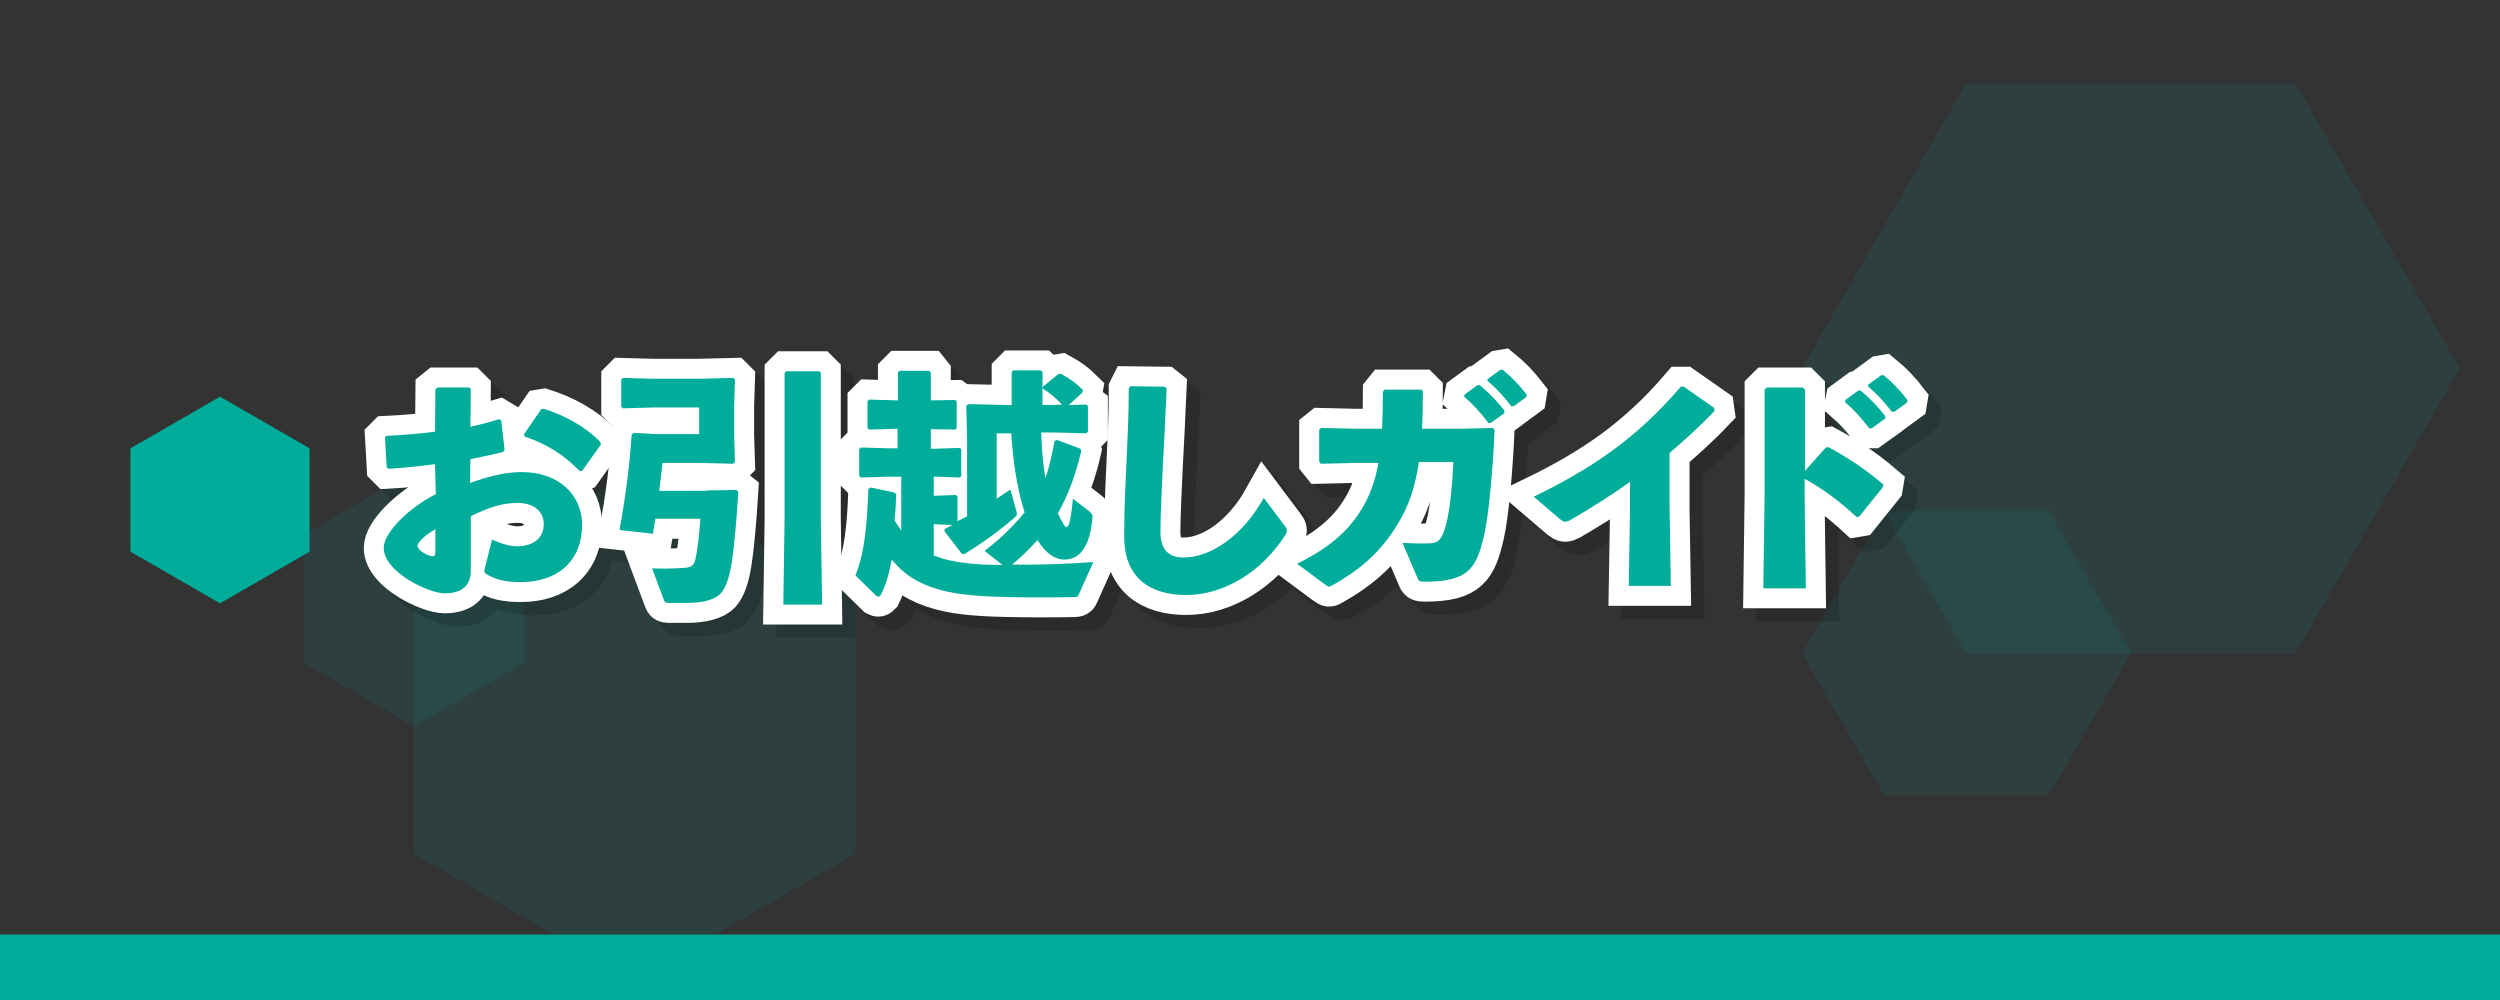 <?xml version="1.0" encoding="utf-8"?>
<!-- Generator: Adobe Illustrator 24.3.0, SVG Export Plug-In . SVG Version: 6.00 Build 0)  -->
<svg version="1.1" id="レイヤー_1" xmlns="http://www.w3.org/2000/svg" xmlns:xlink="http://www.w3.org/1999/xlink" x="0px"
	 y="0px" viewBox="0 0 600 240" style="enable-background:new 0 0 600 240;" xml:space="preserve">
<rect x="0" y="0" width="600" height="240" fill="#333333" stroke="none"/>
<style type="text/css">
	.st0{fill:#00AC9A;}
	.st1{opacity:0.11;fill:#00AC9A;enable-background:new    ;}
	.st2{enable-background:new    ;}
	.st3{opacity:0.15;}
	.st4{fill:none;stroke:#000000;stroke-width:9.58;}
	.st5{fill:none;stroke:#FFFFFF;stroke-width:9.58;}
</style>
<polygon class="st0" points="74.3,132.4 74.3,107.6 52.8,95.2 31.3,107.6 31.3,132.4 52.8,144.8 "/>
<polygon class="st1" points="205.3,204.9 205.3,143.7 152.3,113.1 99.3,143.7 99.3,204.9 152.3,235.5 "/>
<polygon class="st1" points="125.8,159 125.8,128.4 99.3,113.1 72.8,128.4 72.8,159 99.3,174.3 "/>
<polygon class="st1" points="550.9,20 471.9,20 432.5,88.4 471.9,156.8 550.9,156.8 590.3,88.4 "/>
<polygon class="st1" points="491.7,122.6 452.2,122.6 432.5,156.8 452.2,190.9 491.7,190.9 511.4,156.8 "/>
<g>
	<g class="st2">
		<path d="M104.4,111.4c-3.7,0.5-7.4,0.9-11.2,1.1l-0.4-0.4l-0.4-7.1l0.4-0.4c4-0.2,7.9-0.5,11.6-1l0.1-10.2l0.5-0.4h7.6l0.4,0.4
			l-0.1,9c2.5-0.5,4.6-1.1,6.9-1.8l0.5,0.3l0.8,7.1l-0.4,0.5c-2.6,0.6-5.3,1.2-7.8,1.7l-0.1,5.7c3.7-1.3,8.1-2.6,12.3-2.6
			c9.6,0,14.6,6,14.6,12.6c0,9-6.1,13.8-14.7,13.8c-3.5,0-6-0.5-8.4-2c-0.4-0.2-0.4-0.7-0.3-1.1l1.8-7.1c2,0.9,4.3,1.7,6.4,1.6
			c3.4-0.1,6-1.9,6-5.3c0-3-2.3-5.1-6.3-5.1c-3.6,0-7,1.1-11.2,3.2v13.1c0,3.2-1.8,5.4-6.3,5.4c-3.8,0-14.6-5.1-14.6-10.9
			c0-3.6,5.9-9.6,12.5-12.9L104.4,111.4z M104.5,127c-2.6,1.5-4.3,3.2-4.3,4c0,1.1,2.6,2.5,3.6,2.5c0.5,0,0.7-0.3,0.7-1.1V127z
			 M125.7,104.3l4.2-6.1l0.6-0.1c5,1.6,9.9,4.2,13.6,8l0.1,0.6l-4.4,6.2l-0.6,0.2c-3.8-3.8-7.6-6.4-13.2-8.3L125.7,104.3z"/>
		<path d="M169.6,117.7l7.1-0.1l0.5,0.4c-0.4,6.7-1,13.3-1.6,17.1c-0.6,3.7-1.4,5.9-2.6,7.3c-1.5,1.6-4.4,2.3-8.3,2.3h-4.2
			c-0.8,0-1-0.2-1.2-0.8l-2.8-7.5c1.9,0.1,4.6,0.1,7.5-0.1c1.9-0.1,2.5-0.5,2.9-2.1c0.6-2.5,0.9-6.1,1.2-9.7h-10.8
			c-0.2,1.2-0.4,2.4-0.6,3.6l-8-0.9c1.4-7.8,2.4-15.3,2.9-22.9l0.5-0.4l5.6,0.3h10.1v-6.4h-11.2l-7.1,0.2l-0.4-0.4v-6.5l0.4-0.4
			l7.1,0.2h11.4l8-0.2l0.4,0.4l-0.2,6.4v7l0.2,6.4l-0.4,0.4l-8-0.2H159c-0.2,2.2-0.5,4.4-0.8,6.7H169.6z M197,124.5l0.3,20.6H188
			l0.3-20.6v-35l0.4-0.4h7.9l0.4,0.4V124.5z"/>
		<path d="M249.9,104c0.1,3.6,0.4,7.3,1,10.8c1-2.9,1.6-5.8,2.2-9l0.6-0.2l5.6,2.1l0.2,0.5c-1.3,5.7-3.1,10.5-5.6,15
			c1.1,2.4,1.7,3.3,2,3.3c0.6,0,1.1-1.3,1.6-6.8l3.9,3c0.6,0.5,0.8,0.8,0.8,1.4c-0.6,7.4-3.2,10.2-6.8,10.2c-1.9,0-4.3-1.2-6.4-4.7
			c-1.9,2.1-3.9,4.1-6.1,5.9c6.1,0.1,12.3-0.1,19.5-0.6l-3.5,7.8c-0.2,0.5-0.4,0.6-1.1,0.6c-4.9,0.1-11.1,0.1-15.7,0
			c-5.4-0.1-11.7-0.4-16.4-1.7c-5.4-1.5-8.8-3.8-11.7-7.3c-0.5,2.9-1.2,5.6-2.6,8.5c-0.2,0.2-0.4,0.4-0.6,0.4s-0.3-0.1-0.5-0.2
			l-5-4.9c2.2-5.3,2.8-12.2,3.1-20.7l0.5-0.4l5.7,1.2l0.5,0.4c-0.1,2.4-0.2,4.4-0.4,6.3c0.5,0.8,1,1.6,1.6,2.4v-12.9h-3l-6.7,0.2
			l-0.4-0.4v-6.4l0.4-0.4l6.8,0.2h2v-4.7h-0.1l-6.7,0.2l-0.4-0.4v-6.4l0.4-0.4l6.8,0.2h0.1v-6.7l0.4-0.4h7.1l0.4,0.5v6.6l5.8-0.1
			l0.4,0.3v6.5l-0.4,0.3l-5.8-0.1v4.7h1.1l5.8-0.2l0.4,0.3v6.5l-0.4,0.3l-5.8-0.2h-0.4v4.6l5.3-0.2l0.4,0.3v6
			c0.8-0.4,1.5-0.8,2.3-1.2v-18.5l-0.2-8l0.5-0.4l9.1,0.2h1.3v-7.9l0.4-0.4h6.6l0.4,0.4v7.9h2.8l1.9-0.1c-1.5-1.5-2.9-2.8-4.6-3.8
			v-0.5l3.7-3l0.6-0.1c2.2,1.2,3.6,2.2,5.3,3.9l-0.1,0.6l-3.3,3l4.2-0.1l0.4,0.3v6.2l-0.4,0.4l-7.7-0.2H249.9z M236.3,132.2
			c4.1-3.1,7.2-6.3,9.6-9.2c-1.9-6.1-2.8-12.6-3.2-19h-3.5v15.7c1.1-0.8,2.2-1.5,3.3-2.2l1.5,5.4c0.2,0.8-0.1,0.9-0.6,1.4
			c-3.2,2.8-7.4,5.9-12,8.7h-0.5l-4.3-5.6l0.2-0.5l1.8-0.9l-4.5-0.2v7.5c1.2,0.5,2.5,0.9,3.9,1.2c3.5,0.8,8.2,1.1,12.6,1.1
			L236.3,132.2z"/>
		<path d="M271.2,92.7l8.3,0.1l0.5,0.4c-0.3,7.3-0.6,12.2-0.9,18.3c-0.2,5.1-0.6,11.6-0.6,16.2c0,4.2,2,6.1,5.5,6.1
			c6.7,0,14.3-5.3,19.3-14.3l5.1,6.8c0.5,0.6,0.6,1.1,0.2,1.9c-5.8,9.2-15,14.6-23.9,14.6c-8.8,0-14.9-4.2-14.9-14
			c0-8.1,0.4-13.6,0.6-18.9c0.2-4.6,0.5-9.7,0.5-16.6L271.2,92.7z"/>
		<path d="M340.5,111.1c-0.8,5.1-2,9.2-4.1,13c-4.2,7.8-9.7,12.5-16.7,16.4c-0.3,0.2-0.5,0.3-0.7,0.3c-0.3,0-0.5-0.2-1.1-0.6
			l-6.6-4.9c7.7-3.8,12.9-8.1,16.4-14.7c1.4-2.7,2.5-5.8,3.1-9.5h-5.4l-8.4,0.2l-0.4-0.5v-7.7l0.5-0.4l8.2,0.2h6.4
			c0.1-2.6,0.2-5.6,0.2-8.9l0.4-0.5h8.8l0.4,0.4c0,3.3-0.1,6.3-0.2,9h9.8l7.2-0.2l0.4,0.5c-0.4,9.4-1.4,20.5-2.5,25.2
			c-1.8,7.7-3.5,11.2-14.1,11.2c-1.5,0-1.6-0.1-2-1.1l-3.5-8.2c2.3,0.1,4.4,0.2,6.5,0.1c1.8-0.1,3-0.4,4.1-5.1
			c0.8-3.2,1.4-9.2,1.6-14.4H340.5z M351.5,94.7l3-2.2l0.6-0.1c2.2,1.8,4.2,3.9,6,6.2l-0.1,0.6l-3.2,2.3h-0.6
			c-1.8-2.4-3.5-4.3-5.8-6.3L351.5,94.7z M357,91l3-2.2l0.6-0.1c2.2,1.8,4,3.7,5.8,6l-0.1,0.6l-3,2.2h-0.6c-1.8-2.4-3.4-4.1-5.7-6.1
			L357,91z"/>
		<path d="M391.1,115.7c-4.4,3.2-9.1,6.1-14.2,9.1c-1.2,0.6-1.5,0.6-2.5-0.2l-6.3-5.4c13.8-6.7,24.6-13.9,35.3-26.4h0.7l7.3,5.1
			l0.1,0.7c-3.7,3.9-7.4,7.2-10.8,10.1v13.5l0.3,18.4h-10.1l0.3-18.2V115.7z"/>
		<path d="M433.1,118.8l0.3,22.4h-10.2l0.3-22.5V93.5L424,93h8.7l0.5,0.5v19.5l5-5.6l0.6-0.1c4.9,2.7,8.5,5,13.2,9l-0.1,0.6
			l-5.7,7.1l-0.6,0.1c-3.9-3.6-7.8-6.6-12.5-9.2V118.8z M442.9,96l3-2.2l0.6-0.1c2.2,1.8,4.2,3.9,6,6.2l-0.1,0.6l-3.2,2.3h-0.6
			c-1.8-2.4-3.5-4.3-5.8-6.3L442.9,96z M448.4,92.3l3-2.2l0.6-0.1c2.2,1.8,4,3.7,5.8,6l-0.1,0.6l-3,2.2H454
			c-1.8-2.4-3.4-4.1-5.7-6.1L448.4,92.3z"/>
	</g>
	<g>
		<g class="st3">
			<g class="st2">
				<path class="st4" d="M107.6,114.6c-3.7,0.5-7.4,0.9-11.2,1.1l-0.4-0.4l-0.4-7.1l0.4-0.4c4-0.2,7.9-0.5,11.6-1l0.1-10.2l0.5-0.4
					h7.6l0.4,0.4l-0.1,9c2.5-0.5,4.6-1.1,6.9-1.8l0.5,0.3l0.8,7.1l-0.4,0.5c-2.6,0.6-5.3,1.2-7.8,1.7l-0.1,5.7
					c3.7-1.3,8.1-2.6,12.3-2.6c9.6,0,14.6,6,14.6,12.6c0,9-6.1,13.8-14.7,13.8c-3.5,0-6-0.5-8.4-2c-0.4-0.2-0.4-0.7-0.3-1.1l1.8-7.1
					c2,0.9,4.3,1.7,6.4,1.6c3.4-0.1,6-1.9,6-5.3c0-3-2.3-5.1-6.3-5.1c-3.6,0-7,1.1-11.2,3.2v13.1c0,3.2-1.8,5.4-6.3,5.4
					c-3.8,0-14.6-5.1-14.6-10.9c0-3.6,5.9-9.6,12.5-12.9L107.6,114.6z M107.7,130.2c-2.6,1.5-4.3,3.2-4.3,4c0,1.1,2.6,2.5,3.6,2.5
					c0.5,0,0.7-0.3,0.7-1.1V130.2z M128.9,107.5l4.2-6.1l0.6-0.1c5,1.6,9.9,4.2,13.6,8l0.1,0.6l-4.4,6.2l-0.6,0.2
					c-3.8-3.8-7.6-6.4-13.2-8.3L128.9,107.5z"/>
				<path class="st4" d="M172.8,120.9l7.1-0.1l0.5,0.4c-0.4,6.7-1,13.3-1.6,17.1c-0.6,3.7-1.4,5.9-2.6,7.3c-1.5,1.6-4.4,2.3-8.3,2.3
					h-4.2c-0.8,0-1-0.2-1.2-0.8l-2.8-7.5c1.9,0.1,4.6,0.1,7.5-0.1c1.9-0.1,2.5-0.5,2.9-2.1c0.6-2.5,0.9-6.1,1.2-9.7h-10.8
					c-0.2,1.2-0.4,2.4-0.6,3.6l-8-0.9c1.4-7.8,2.4-15.3,2.9-22.9l0.5-0.4l5.6,0.3h10.1V101h-11.2l-7.1,0.2l-0.4-0.4v-6.5l0.4-0.4
					l7.1,0.2h11.4l8-0.2l0.4,0.4l-0.2,6.4v7l0.2,6.4l-0.4,0.4l-8-0.2h-8.9c-0.2,2.2-0.5,4.4-0.8,6.7H172.8z M200.2,127.7l0.3,20.6
					h-9.3l0.3-20.6v-35l0.4-0.4h7.9l0.4,0.4V127.7z"/>
				<path class="st4" d="M253.1,107.2c0.1,3.6,0.4,7.3,1,10.8c1-2.9,1.6-5.8,2.2-9l0.6-0.2l5.6,2.1l0.2,0.5
					c-1.3,5.7-3.1,10.5-5.6,15c1.1,2.4,1.7,3.3,2,3.3c0.6,0,1.1-1.3,1.6-6.8l3.9,3c0.6,0.5,0.8,0.8,0.8,1.4
					c-0.6,7.4-3.2,10.2-6.8,10.2c-1.9,0-4.3-1.2-6.4-4.7c-1.9,2.1-3.9,4.1-6.1,5.9c6.1,0.1,12.3-0.1,19.5-0.6l-3.5,7.8
					c-0.2,0.5-0.4,0.6-1.1,0.6c-4.9,0.1-11.1,0.1-15.7,0c-5.4-0.1-11.7-0.4-16.4-1.7c-5.4-1.5-8.8-3.8-11.7-7.3
					c-0.5,2.9-1.2,5.6-2.6,8.5c-0.2,0.2-0.4,0.4-0.6,0.4s-0.3-0.1-0.5-0.2l-5-4.9c2.2-5.3,2.8-12.2,3.1-20.7l0.5-0.4l5.7,1.2
					l0.5,0.4c-0.1,2.4-0.2,4.4-0.4,6.3c0.5,0.8,1,1.6,1.6,2.4v-12.9h-3l-6.7,0.2l-0.4-0.4v-6.4l0.4-0.4l6.8,0.2h2v-4.7h-0.1
					l-6.7,0.2l-0.4-0.4v-6.4l0.4-0.4l6.8,0.2h0.1V93l0.4-0.4h7.1l0.4,0.5v6.6l5.8-0.1l0.4,0.3v6.5l-0.4,0.3l-5.8-0.1v4.7h1.1
					l5.8-0.2l0.4,0.3v6.5l-0.4,0.3l-5.8-0.2h-0.4v4.6l5.3-0.2l0.4,0.3v6c0.8-0.4,1.5-0.8,2.3-1.2v-18.6l-0.2-8l0.5-0.4l9.1,0.2h1.3
					v-7.9l0.4-0.4h6.6l0.4,0.4v7.9h2.8l1.9-0.1c-1.5-1.5-2.9-2.8-4.6-3.8v-0.5l3.7-3l0.6-0.1c2.2,1.2,3.6,2.2,5.3,3.9l-0.1,0.6
					l-3.3,3l4.2-0.1l0.4,0.3v6.2l-0.4,0.4l-7.7-0.2H253.1z M239.5,135.4c4.1-3.1,7.2-6.3,9.6-9.2c-1.9-6.1-2.8-12.6-3.2-19h-3.5
					v15.7c1.1-0.8,2.2-1.5,3.3-2.2l1.5,5.4c0.2,0.8-0.1,0.9-0.6,1.4c-3.2,2.8-7.4,5.9-12,8.7H234l-4.3-5.6l0.2-0.5l1.8-0.9l-4.5-0.2
					v7.5c1.2,0.5,2.5,0.9,3.9,1.2c3.5,0.8,8.2,1.1,12.6,1.1L239.5,135.4z"/>
				<path class="st4" d="M274.4,95.9l8.3,0.1l0.5,0.4c-0.3,7.3-0.6,12.2-0.9,18.3c-0.2,5.1-0.6,11.6-0.6,16.2c0,4.2,2,6.1,5.5,6.1
					c6.7,0,14.3-5.3,19.3-14.3l5.1,6.8c0.5,0.6,0.6,1.1,0.2,1.9c-5.8,9.2-15,14.6-23.9,14.6c-8.8,0-14.9-4.2-14.9-14
					c0-8.1,0.4-13.6,0.6-18.9c0.2-4.6,0.5-9.7,0.5-16.6L274.4,95.9z"/>
				<path class="st4" d="M343.7,114.3c-0.8,5.1-2,9.2-4.1,13c-4.2,7.8-9.7,12.5-16.7,16.4c-0.3,0.2-0.5,0.3-0.7,0.3
					c-0.3,0-0.5-0.2-1.1-0.6l-6.6-4.9c7.7-3.8,12.9-8.1,16.4-14.7c1.4-2.7,2.5-5.8,3.1-9.5h-5.4l-8.4,0.2l-0.4-0.5v-7.7l0.5-0.4
					l8.2,0.2h6.4c0.1-2.6,0.2-5.6,0.2-8.9l0.4-0.5h8.8l0.4,0.4c0,3.3-0.1,6.3-0.2,9h9.8l7.2-0.2l0.4,0.5c-0.4,9.4-1.4,20.5-2.5,25.2
					c-1.8,7.7-3.5,11.2-14.1,11.2c-1.5,0-1.6-0.1-2-1.1l-3.5-8.2c2.3,0.1,4.4,0.2,6.5,0.1c1.8-0.1,3-0.4,4.1-5.1
					c0.8-3.2,1.4-9.2,1.6-14.4H343.7z M354.7,97.9l3-2.2l0.6-0.1c2.2,1.8,4.2,3.9,6,6.2l-0.1,0.6l-3.2,2.3h-0.6
					c-1.8-2.4-3.5-4.3-5.8-6.3L354.7,97.9z M360.2,94.2l3-2.2l0.6-0.1c2.2,1.8,4,3.7,5.8,6l-0.1,0.6l-3,2.2h-0.6
					c-1.8-2.4-3.4-4.1-5.7-6.1L360.2,94.2z"/>
				<path class="st4" d="M394.3,118.9c-4.4,3.2-9.1,6.1-14.2,9.1c-1.2,0.6-1.5,0.6-2.5-0.2l-6.3-5.4c13.8-6.7,24.6-13.9,35.3-26.4
					h0.7l7.3,5.1l0.1,0.7c-3.7,3.9-7.4,7.2-10.8,10.1v13.5l0.3,18.4H394l0.3-18.2V118.9z"/>
				<path class="st4" d="M436.3,122l0.3,22.4h-10.2l0.3-22.5V96.7l0.5-0.4h8.7l0.5,0.5v19.5l5-5.6l0.6-0.1c4.9,2.7,8.5,5,13.2,9
					l-0.1,0.6l-5.7,7.1l-0.6,0.1c-3.9-3.6-7.8-6.6-12.5-9.2V122z M446.1,99.2l3-2.2l0.6-0.1c2.2,1.8,4.2,3.9,6,6.2l-0.1,0.6
					l-3.2,2.3h-0.6c-1.8-2.4-3.5-4.3-5.8-6.3L446.1,99.2z M451.6,95.5l3-2.2l0.6-0.1c2.2,1.8,4,3.7,5.8,6l-0.1,0.6l-3,2.2h-0.6
					c-1.8-2.4-3.4-4.1-5.7-6.1L451.6,95.5z"/>
			</g>
		</g>
		<g class="st2">
			<path class="st5" d="M104.4,111.4c-3.7,0.5-7.4,0.9-11.2,1.1l-0.4-0.4l-0.4-7.1l0.4-0.4c4-0.2,7.9-0.5,11.6-1l0.1-10.2l0.5-0.4
				h7.6l0.4,0.4l-0.1,9c2.5-0.5,4.6-1.1,6.9-1.8l0.5,0.3l0.8,7.1l-0.4,0.5c-2.6,0.6-5.3,1.2-7.8,1.7l-0.1,5.7
				c3.7-1.3,8.1-2.6,12.3-2.6c9.6,0,14.6,6,14.6,12.6c0,9-6.1,13.8-14.7,13.8c-3.5,0-6-0.5-8.4-2c-0.4-0.2-0.4-0.7-0.3-1.1l1.8-7.1
				c2,0.9,4.3,1.7,6.4,1.6c3.4-0.1,6-1.9,6-5.3c0-3-2.3-5.1-6.3-5.1c-3.6,0-7,1.1-11.2,3.2v13.1c0,3.2-1.8,5.4-6.3,5.4
				c-3.8,0-14.6-5.1-14.6-10.9c0-3.6,5.9-9.6,12.5-12.9L104.4,111.4z M104.5,127c-2.6,1.5-4.3,3.2-4.3,4c0,1.1,2.6,2.5,3.6,2.5
				c0.5,0,0.7-0.3,0.7-1.1V127z M125.7,104.3l4.2-6.1l0.6-0.1c5,1.6,9.9,4.2,13.6,8l0.1,0.6l-4.4,6.2l-0.6,0.2
				c-3.8-3.8-7.6-6.4-13.2-8.3L125.7,104.3z"/>
			<path class="st5" d="M169.6,117.7l7.1-0.1l0.5,0.4c-0.4,6.7-1,13.3-1.6,17.1c-0.6,3.7-1.4,5.9-2.6,7.3c-1.5,1.6-4.4,2.3-8.3,2.3
				h-4.2c-0.8,0-1-0.2-1.2-0.8l-2.8-7.5c1.9,0.1,4.6,0.1,7.5-0.1c1.9-0.1,2.5-0.5,2.9-2.1c0.6-2.5,0.9-6.1,1.2-9.7h-10.8
				c-0.2,1.2-0.4,2.4-0.6,3.6l-8-0.9c1.4-7.8,2.4-15.3,2.9-22.9l0.5-0.4l5.6,0.3h10.1v-6.4h-11.2l-7.1,0.2l-0.4-0.4v-6.5l0.4-0.4
				l7.1,0.2h11.4l8-0.2l0.4,0.4l-0.2,6.4v7l0.2,6.4l-0.4,0.4l-8-0.2H159c-0.2,2.2-0.5,4.4-0.8,6.7H169.6z M197,124.5l0.3,20.6H188
				l0.3-20.6v-35l0.4-0.4h7.9l0.4,0.4V124.5z"/>
			<path class="st5" d="M249.9,104c0.1,3.6,0.4,7.3,1,10.8c1-2.9,1.6-5.8,2.2-9l0.6-0.2l5.6,2.1l0.2,0.5c-1.3,5.7-3.1,10.5-5.6,15
				c1.1,2.4,1.7,3.3,2,3.3c0.6,0,1.1-1.3,1.6-6.8l3.9,3c0.6,0.5,0.8,0.8,0.8,1.4c-0.6,7.4-3.2,10.2-6.8,10.2c-1.9,0-4.3-1.2-6.4-4.7
				c-1.9,2.1-3.9,4.1-6.1,5.9c6.1,0.1,12.3-0.1,19.5-0.6l-3.5,7.8c-0.2,0.5-0.4,0.6-1.1,0.6c-4.9,0.1-11.1,0.1-15.7,0
				c-5.4-0.1-11.7-0.4-16.4-1.7c-5.4-1.5-8.8-3.8-11.7-7.3c-0.5,2.9-1.2,5.6-2.6,8.5c-0.2,0.2-0.4,0.4-0.6,0.4s-0.3-0.1-0.5-0.2
				l-5-4.9c2.2-5.3,2.8-12.2,3.1-20.7l0.5-0.4l5.7,1.2l0.5,0.4c-0.1,2.4-0.2,4.4-0.4,6.3c0.5,0.8,1,1.6,1.6,2.4v-12.9h-3l-6.7,0.2
				l-0.4-0.4v-6.4l0.4-0.4l6.8,0.2h2v-4.7h-0.1l-6.7,0.2l-0.4-0.4v-6.4l0.4-0.4l6.8,0.2h0.1v-6.7l0.4-0.4h7.1l0.4,0.5v6.6l5.8-0.1
				l0.4,0.3v6.5l-0.4,0.3l-5.8-0.1v4.7h1.1l5.8-0.2l0.4,0.3v6.5l-0.4,0.3l-5.8-0.2h-0.4v4.6l5.3-0.2l0.4,0.3v6
				c0.8-0.4,1.5-0.8,2.3-1.2v-18.5l-0.2-8l0.5-0.4l9.1,0.2h1.3v-7.9l0.4-0.4h6.6l0.4,0.4v7.9h2.8l1.9-0.1c-1.5-1.5-2.9-2.8-4.6-3.8
				v-0.5l3.7-3l0.6-0.1c2.2,1.2,3.6,2.2,5.3,3.9l-0.1,0.6l-3.3,3l4.2-0.1l0.4,0.3v6.2l-0.4,0.4l-7.7-0.2H249.9z M236.3,132.2
				c4.1-3.1,7.2-6.3,9.6-9.2c-1.9-6.1-2.8-12.6-3.2-19h-3.5v15.7c1.1-0.8,2.2-1.5,3.3-2.2l1.5,5.4c0.2,0.8-0.1,0.9-0.6,1.4
				c-3.2,2.8-7.4,5.9-12,8.7h-0.5l-4.3-5.6l0.2-0.5l1.8-0.9l-4.5-0.2v7.5c1.2,0.5,2.5,0.9,3.9,1.2c3.5,0.8,8.2,1.1,12.6,1.1
				L236.3,132.2z"/>
			<path class="st5" d="M271.2,92.7l8.3,0.1l0.5,0.4c-0.3,7.3-0.6,12.2-0.9,18.3c-0.2,5.1-0.6,11.6-0.6,16.2c0,4.2,2,6.1,5.5,6.1
				c6.7,0,14.3-5.3,19.3-14.3l5.1,6.8c0.5,0.6,0.6,1.1,0.2,1.9c-5.8,9.2-15,14.6-23.9,14.6c-8.8,0-14.9-4.2-14.9-14
				c0-8.1,0.4-13.6,0.6-18.9c0.2-4.6,0.5-9.7,0.5-16.6L271.2,92.7z"/>
			<path class="st5" d="M340.5,111.1c-0.8,5.1-2,9.2-4.1,13c-4.2,7.8-9.7,12.5-16.7,16.4c-0.3,0.2-0.5,0.3-0.7,0.3
				c-0.3,0-0.5-0.2-1.1-0.6l-6.6-4.9c7.7-3.8,12.9-8.1,16.4-14.7c1.4-2.7,2.5-5.8,3.1-9.5h-5.4l-8.4,0.2l-0.4-0.5v-7.7l0.5-0.4
				l8.2,0.2h6.4c0.1-2.6,0.2-5.6,0.2-8.9l0.4-0.5h8.8l0.4,0.4c0,3.3-0.1,6.3-0.2,9h9.8l7.2-0.2l0.4,0.5c-0.4,9.4-1.4,20.5-2.5,25.2
				c-1.8,7.7-3.5,11.2-14.1,11.2c-1.5,0-1.6-0.1-2-1.1l-3.5-8.2c2.3,0.1,4.4,0.2,6.5,0.1c1.8-0.1,3-0.4,4.1-5.1
				c0.8-3.2,1.4-9.2,1.6-14.4H340.5z M351.5,94.7l3-2.2l0.6-0.1c2.2,1.8,4.2,3.9,6,6.2l-0.1,0.6l-3.2,2.3h-0.6
				c-1.8-2.4-3.5-4.3-5.8-6.3L351.5,94.7z M357,91l3-2.2l0.6-0.1c2.2,1.8,4,3.7,5.8,6l-0.1,0.6l-3,2.2h-0.6
				c-1.8-2.4-3.4-4.1-5.7-6.1L357,91z"/>
			<path class="st5" d="M391.1,115.7c-4.4,3.2-9.1,6.1-14.2,9.1c-1.2,0.6-1.5,0.6-2.5-0.2l-6.3-5.4c13.8-6.7,24.6-13.9,35.3-26.4
				h0.7l7.3,5.1l0.1,0.7c-3.7,3.9-7.4,7.2-10.8,10.1v13.5l0.3,18.4h-10.1l0.3-18.2V115.7z"/>
			<path class="st5" d="M433.1,118.8l0.3,22.4h-10.2l0.3-22.5V93.5L424,93h8.7l0.5,0.5v19.5l5-5.6l0.6-0.1c4.9,2.7,8.5,5,13.2,9
				l-0.1,0.6l-5.7,7.1l-0.6,0.1c-3.9-3.6-7.8-6.6-12.5-9.2V118.8z M442.9,96l3-2.2l0.6-0.1c2.2,1.8,4.2,3.9,6,6.2l-0.1,0.6l-3.2,2.3
				h-0.6c-1.8-2.4-3.5-4.3-5.8-6.3L442.9,96z M448.4,92.3l3-2.2l0.6-0.1c2.2,1.8,4,3.7,5.8,6l-0.1,0.6l-3,2.2H454
				c-1.8-2.4-3.4-4.1-5.7-6.1L448.4,92.3z"/>
		</g>
	</g>
	<g class="st2">
		<path class="st0" d="M104.4,111.4c-3.7,0.5-7.4,0.9-11.2,1.1l-0.4-0.4l-0.4-7.1l0.4-0.4c4-0.2,7.9-0.5,11.6-1l0.1-10.2l0.5-0.4
			h7.6l0.4,0.4l-0.1,9c2.5-0.5,4.6-1.1,6.9-1.8l0.5,0.3l0.8,7.1l-0.4,0.5c-2.6,0.6-5.3,1.2-7.8,1.7l-0.1,5.7
			c3.7-1.3,8.1-2.6,12.3-2.6c9.6,0,14.6,6,14.6,12.6c0,9-6.1,13.8-14.7,13.8c-3.5,0-6-0.5-8.4-2c-0.4-0.2-0.4-0.7-0.3-1.1l1.8-7.1
			c2,0.9,4.3,1.7,6.4,1.6c3.4-0.1,6-1.9,6-5.3c0-3-2.3-5.1-6.3-5.1c-3.6,0-7,1.1-11.2,3.2v13.1c0,3.2-1.8,5.4-6.3,5.4
			c-3.8,0-14.6-5.1-14.6-10.9c0-3.6,5.9-9.6,12.5-12.9L104.4,111.4z M104.5,127c-2.6,1.5-4.3,3.2-4.3,4c0,1.1,2.6,2.5,3.6,2.5
			c0.5,0,0.7-0.3,0.7-1.1V127z M125.7,104.3l4.2-6.1l0.6-0.1c5,1.6,9.9,4.2,13.6,8l0.1,0.6l-4.4,6.2l-0.6,0.2
			c-3.8-3.8-7.6-6.4-13.2-8.3L125.7,104.3z"/>
		<path class="st0" d="M169.6,117.7l7.1-0.1l0.5,0.4c-0.4,6.7-1,13.3-1.6,17.1c-0.6,3.7-1.4,5.9-2.6,7.3c-1.5,1.6-4.4,2.3-8.3,2.3
			h-4.2c-0.8,0-1-0.2-1.2-0.8l-2.8-7.5c1.9,0.1,4.6,0.1,7.5-0.1c1.9-0.1,2.5-0.5,2.9-2.1c0.6-2.5,0.9-6.1,1.2-9.7h-10.8
			c-0.2,1.2-0.4,2.4-0.6,3.6l-8-0.9c1.4-7.8,2.4-15.3,2.9-22.9l0.5-0.4l5.6,0.3h10.1v-6.4h-11.2l-7.1,0.2l-0.4-0.4v-6.5l0.4-0.4
			l7.1,0.2h11.4l8-0.2l0.4,0.4l-0.2,6.4v7l0.2,6.4l-0.4,0.4l-8-0.2H159c-0.2,2.2-0.5,4.4-0.8,6.7H169.6z M197,124.5l0.3,20.6H188
			l0.3-20.6v-35l0.4-0.4h7.9l0.4,0.4V124.5z"/>
		<path class="st0" d="M249.9,104c0.1,3.6,0.4,7.3,1,10.8c1-2.9,1.6-5.8,2.2-9l0.6-0.2l5.6,2.1l0.2,0.5c-1.3,5.7-3.1,10.5-5.6,15
			c1.1,2.4,1.7,3.3,2,3.3c0.6,0,1.1-1.3,1.6-6.8l3.9,3c0.6,0.5,0.8,0.8,0.8,1.4c-0.6,7.4-3.2,10.2-6.8,10.2c-1.9,0-4.3-1.2-6.4-4.7
			c-1.9,2.1-3.9,4.1-6.1,5.9c6.1,0.1,12.3-0.1,19.5-0.6l-3.5,7.8c-0.2,0.5-0.4,0.6-1.1,0.6c-4.9,0.1-11.1,0.1-15.7,0
			c-5.4-0.1-11.7-0.4-16.4-1.7c-5.4-1.5-8.8-3.8-11.7-7.3c-0.5,2.9-1.2,5.6-2.6,8.5c-0.2,0.2-0.4,0.4-0.6,0.4s-0.3-0.1-0.5-0.2
			l-5-4.9c2.2-5.3,2.8-12.2,3.1-20.7l0.5-0.4l5.7,1.2l0.5,0.4c-0.1,2.4-0.2,4.4-0.4,6.3c0.5,0.8,1,1.6,1.6,2.4v-12.9h-3l-6.7,0.2
			l-0.4-0.4v-6.4l0.4-0.4l6.8,0.2h2v-4.7h-0.1l-6.7,0.2l-0.4-0.4v-6.4l0.4-0.4l6.8,0.2h0.1v-6.7l0.4-0.4h7.1l0.4,0.5v6.6l5.8-0.1
			l0.4,0.3v6.5l-0.4,0.3l-5.8-0.1v4.7h1.1l5.8-0.2l0.4,0.3v6.5l-0.4,0.3l-5.8-0.2h-0.4v4.6l5.3-0.2l0.4,0.3v6
			c0.8-0.4,1.5-0.8,2.3-1.2v-18.5l-0.2-8l0.5-0.4l9.1,0.2h1.3v-7.9l0.4-0.4h6.6l0.4,0.4v7.9h2.8l1.9-0.1c-1.5-1.5-2.9-2.8-4.6-3.8
			v-0.5l3.7-3l0.6-0.1c2.2,1.2,3.6,2.2,5.3,3.9l-0.1,0.6l-3.3,3l4.2-0.1l0.4,0.3v6.2l-0.4,0.4l-7.7-0.2H249.9z M236.3,132.2
			c4.1-3.1,7.2-6.3,9.6-9.2c-1.9-6.1-2.8-12.6-3.2-19h-3.5v15.7c1.1-0.8,2.2-1.5,3.3-2.2l1.5,5.4c0.2,0.8-0.1,0.9-0.6,1.4
			c-3.2,2.8-7.4,5.9-12,8.7h-0.5l-4.3-5.6l0.2-0.5l1.8-0.9l-4.5-0.2v7.5c1.2,0.5,2.5,0.9,3.9,1.2c3.5,0.8,8.2,1.1,12.6,1.1
			L236.3,132.2z"/>
		<path class="st0" d="M271.2,92.7l8.3,0.1l0.5,0.4c-0.3,7.3-0.6,12.2-0.9,18.3c-0.2,5.1-0.6,11.6-0.6,16.2c0,4.2,2,6.1,5.5,6.1
			c6.7,0,14.3-5.3,19.3-14.3l5.1,6.8c0.5,0.6,0.6,1.1,0.2,1.9c-5.8,9.2-15,14.6-23.9,14.6c-8.8,0-14.9-4.2-14.9-14
			c0-8.1,0.4-13.6,0.6-18.9c0.2-4.6,0.5-9.7,0.5-16.6L271.2,92.7z"/>
		<path class="st0" d="M340.5,111.1c-0.8,5.1-2,9.2-4.1,13c-4.2,7.8-9.7,12.5-16.7,16.4c-0.3,0.2-0.5,0.3-0.7,0.3
			c-0.3,0-0.5-0.2-1.1-0.6l-6.6-4.9c7.7-3.8,12.9-8.1,16.4-14.7c1.4-2.7,2.5-5.8,3.1-9.5h-5.4l-8.4,0.2l-0.4-0.5v-7.7l0.5-0.4
			l8.2,0.2h6.4c0.1-2.6,0.2-5.6,0.2-8.9l0.4-0.5h8.8l0.4,0.4c0,3.3-0.1,6.3-0.2,9h9.8l7.2-0.2l0.4,0.5c-0.4,9.4-1.4,20.5-2.5,25.2
			c-1.8,7.7-3.5,11.2-14.1,11.2c-1.5,0-1.6-0.1-2-1.1l-3.5-8.2c2.3,0.1,4.4,0.2,6.5,0.1c1.8-0.1,3-0.4,4.1-5.1
			c0.8-3.2,1.4-9.2,1.6-14.4H340.5z M351.5,94.7l3-2.2l0.6-0.1c2.2,1.8,4.2,3.9,6,6.2l-0.1,0.6l-3.2,2.3h-0.6
			c-1.8-2.4-3.5-4.3-5.8-6.3L351.5,94.7z M357,91l3-2.2l0.6-0.1c2.2,1.8,4,3.7,5.8,6l-0.1,0.6l-3,2.2h-0.6c-1.8-2.4-3.4-4.1-5.7-6.1
			L357,91z"/>
		<path class="st0" d="M391.1,115.7c-4.4,3.2-9.1,6.1-14.2,9.1c-1.2,0.6-1.5,0.6-2.5-0.2l-6.3-5.4c13.8-6.7,24.6-13.9,35.3-26.4h0.7
			l7.3,5.1l0.1,0.7c-3.7,3.9-7.4,7.2-10.8,10.1v13.5l0.3,18.4h-10.1l0.3-18.2V115.7z"/>
		<path class="st0" d="M433.1,118.8l0.3,22.4h-10.2l0.3-22.5V93.5L424,93h8.7l0.5,0.5v19.5l5-5.6l0.6-0.1c4.9,2.7,8.5,5,13.2,9
			l-0.1,0.6l-5.7,7.1l-0.6,0.1c-3.9-3.6-7.8-6.6-12.5-9.2V118.8z M442.9,96l3-2.2l0.6-0.1c2.2,1.8,4.2,3.9,6,6.2l-0.1,0.6l-3.2,2.3
			h-0.6c-1.8-2.4-3.5-4.3-5.8-6.3L442.9,96z M448.4,92.3l3-2.2l0.6-0.1c2.2,1.8,4,3.7,5.8,6l-0.1,0.6l-3,2.2H454
			c-1.8-2.4-3.4-4.1-5.7-6.1L448.4,92.3z"/>
	</g>
</g>
<rect y="224.3" class="st0" width="600" height="15.7"/>
</svg>
